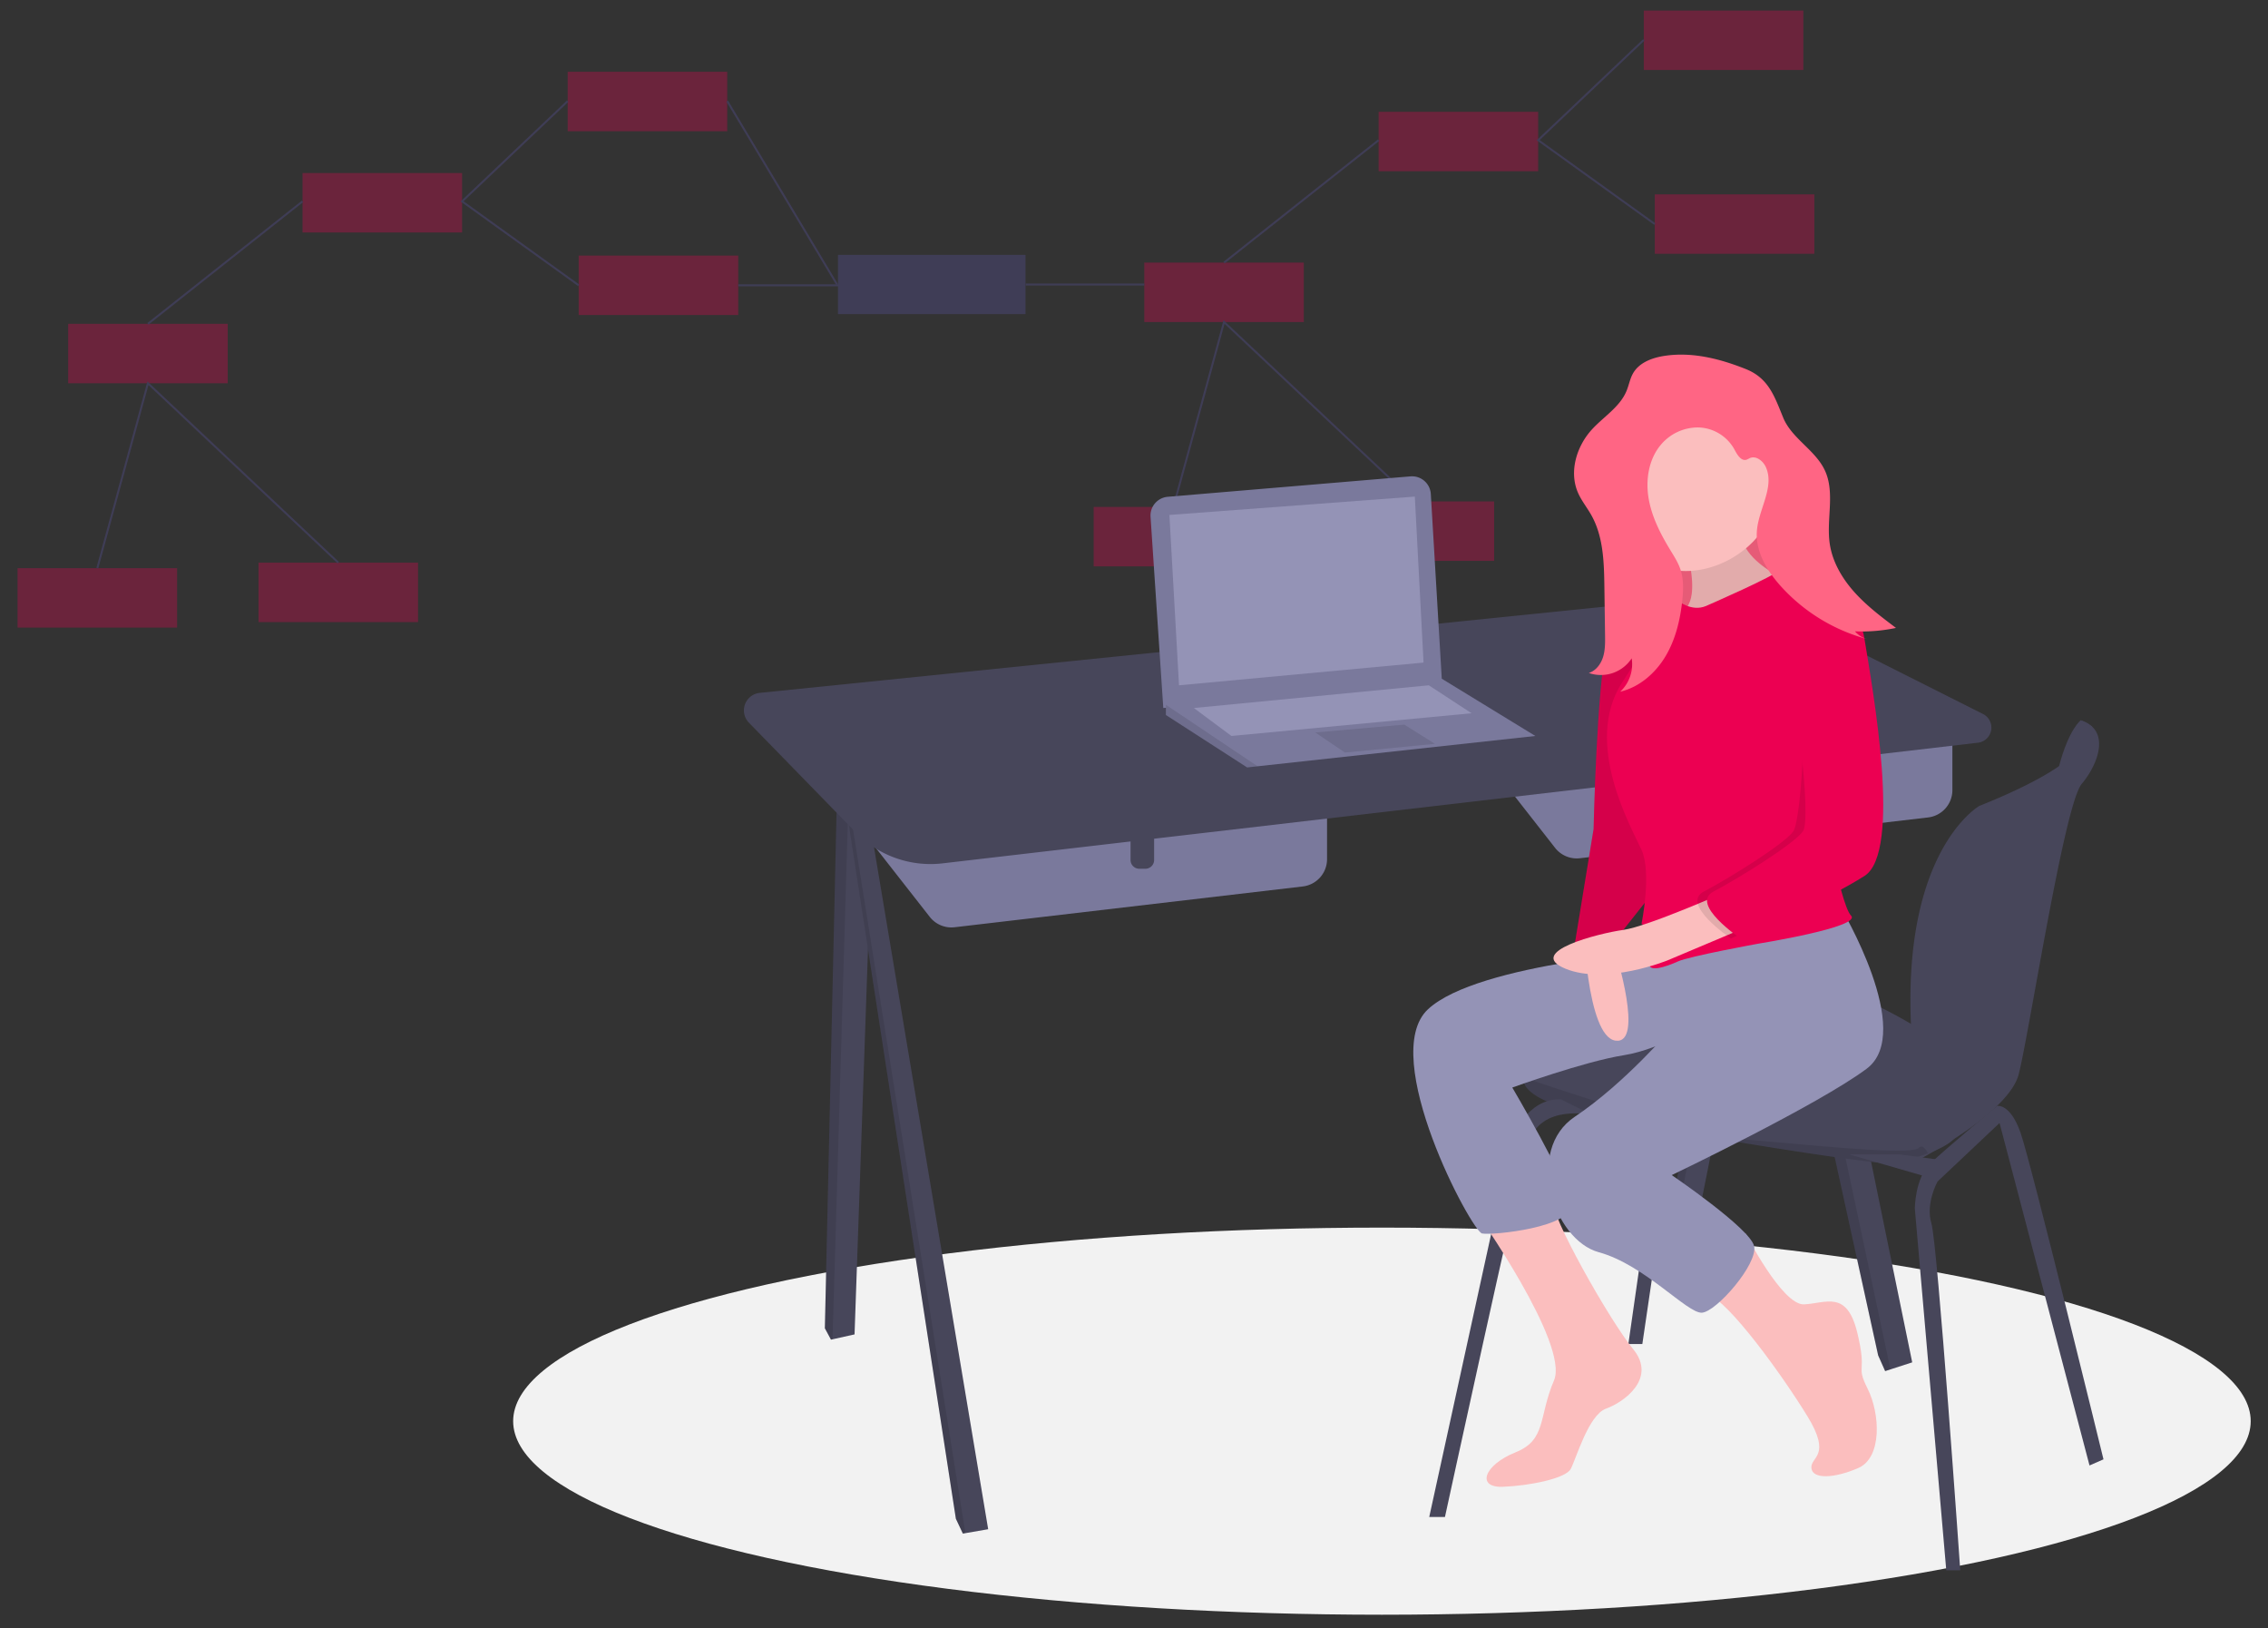 <?xml version="1.0" encoding="UTF-8" standalone="no"?>
<!-- Created with Inkscape (http://www.inkscape.org/) -->

<svg
   xmlns:dc="http://purl.org/dc/elements/1.1/"
   xmlns:cc="http://creativecommons.org/ns#"
   xmlns:rdf="http://www.w3.org/1999/02/22-rdf-syntax-ns#"
   xmlns:svg="http://www.w3.org/2000/svg"
   xmlns="http://www.w3.org/2000/svg"
   xmlns:sodipodi="http://sodipodi.sourceforge.net/DTD/sodipodi-0.dtd"
   xmlns:inkscape="http://www.inkscape.org/namespaces/inkscape"
   width="170mm"
   height="122mm"
   viewBox="0 0 170 122"
   version="1.1"
   id="svg8"
   inkscape:version="0.92.2 (5c3e80d, 2017-08-06)"
   sodipodi:docname="independentes.svg">
  <rect x="0" y="0" width="170" height="122" fill="#333333" stroke="none"/>
  <defs
     id="defs2" />
  <sodipodi:namedview
     id="base"
     pagecolor="#ffffff"
     bordercolor="#666666"
     borderopacity="1.0"
     inkscape:pageopacity="0.0"
     inkscape:pageshadow="2"
     inkscape:zoom="1.7989402"
     inkscape:cx="361.83896"
     inkscape:cy="325.0806"
     inkscape:document-units="mm"
     inkscape:current-layer="layer1"
     showgrid="false"
     inkscape:window-width="1366"
     inkscape:window-height="745"
     inkscape:window-x="-8"
     inkscape:window-y="-8"
     inkscape:window-maximized="1" />
  <g
     inkscape:label="Camada 1"
     inkscape:groupmode="layer"
     id="layer1"
     transform="translate(0,-175)">
    <g
       id="g220"
       transform="matrix(0.148,0,0,0.148,1.316,175.791)"
       inkscape:export-xdpi="42.439999"
       inkscape:export-ydpi="42.439999">
      <rect
         id="rect12"
         height="30.092"
         width="80.802"
         y="51.267"
         x="689.328"
         style="opacity:0.3;fill:#ec0052" />
      <rect
         id="rect14"
         height="30.092"
         width="80.802"
         x="823.626"
         y="0"
         style="opacity:0.3;fill:#ec0052" />
      <rect
         id="rect16"
         height="30.092"
         width="80.802"
         y="93.061"
         x="829.198"
         style="opacity:0.3;fill:#ec0052" />
      <rect
         id="rect18"
         height="30.092"
         width="80.802"
         y="127.611"
         x="570.634"
         style="opacity:0.3;fill:#ec0052" />
      <rect
         id="rect20"
         height="30.092"
         width="80.802"
         y="251.321"
         x="545"
         style="opacity:0.3;fill:#ec0052" />
      <rect
         id="rect22"
         height="30.092"
         width="80.802"
         y="248.534"
         x="667.038"
         style="opacity:0.3;fill:#ec0052" />
      <polyline
         id="polyline24"
         stroke-miterlimit="10"
         points="823.626 14.856 770.13 65.616 829.198 108.107"
         style="fill:none;stroke:#3f3d56;stroke-miterlimit:10" />
      <line
         id="line26"
         stroke-miterlimit="10"
         y2="127.611"
         x2="611.034"
         y1="65.616"
         x1="689.328"
         style="fill:none;stroke:#3f3d56;stroke-miterlimit:10" />
      <polyline
         id="polyline28"
         stroke-miterlimit="10"
         points="585.401 251.297 611.034 157.702 707.439 248.534"
         style="fill:none;stroke:#3f3d56;stroke-miterlimit:10" />
      <rect
         id="rect30"
         height="30.092"
         width="80.802"
         y="82.267"
         x="144.328"
         style="opacity:0.3;fill:#ec0052" />
      <rect
         id="rect32"
         height="30.092"
         width="80.802"
         y="31"
         x="278.626"
         style="opacity:0.3;fill:#ec0052" />
      <rect
         id="rect34"
         height="30.092"
         width="80.802"
         y="124.061"
         x="284.198"
         style="opacity:0.3;fill:#ec0052" />
      <rect
         id="rect36"
         height="30.092"
         width="80.802"
         y="158.611"
         x="25.634"
         style="opacity:0.3;fill:#ec0052" />
      <rect
         id="rect38"
         height="30.092"
         width="80.802"
         y="282.321"
         x="0"
         style="opacity:0.3;fill:#ec0052" />
      <rect
         id="rect40"
         height="30.092"
         width="80.802"
         y="279.534"
         x="122.038"
         style="opacity:0.3;fill:#ec0052" />
      <polyline
         id="polyline42"
         stroke-miterlimit="10"
         points="278.626 45.856 225.13 96.616 284.198 139.107"
         style="fill:none;stroke:#3f3d56;stroke-miterlimit:10" />
      <line
         id="line44"
         stroke-miterlimit="10"
         y2="158.611"
         x2="66.034"
         y1="96.616"
         x1="144.328"
         style="fill:none;stroke:#3f3d56;stroke-miterlimit:10" />
      <polyline
         id="polyline46"
         stroke-miterlimit="10"
         points="40.401 282.297 66.034 188.702 162.439 279.534"
         style="fill:none;stroke:#3f3d56;stroke-miterlimit:10" />
      <line
         id="line48"
         stroke-miterlimit="10"
         y2="139.107"
         x2="456.634"
         y1="139.107"
         x1="365"
         style="fill:none;stroke:#3f3d56;stroke-miterlimit:10" />
      <rect
         id="rect50"
         height="30"
         width="95"
         y="123.706"
         x="415.5"
         style="fill:#3f3d56;fill-opacity:1" />
      <line
         id="line52"
         stroke-miterlimit="10"
         y2="138.706"
         x2="570.634"
         y1="138.706"
         x1="510.623"
         style="fill:none;stroke:#3f3d56;stroke-miterlimit:10" />
      <line
         id="line54"
         stroke-miterlimit="10"
         y2="45.856"
         x2="359.427"
         y1="138.706"
         x1="415.045"
         style="fill:none;stroke:#3f3d56;stroke-miterlimit:10" />
      <ellipse
         id="ellipse56"
         ry="98"
         rx="440"
         cy="714.206"
         cx="691"
         style="fill:#f2f2f2" />
      <polygon
         id="polygon58"
         points="842.79,606.582 841.768,604.994 838.809,600.39 875.964,399.572 881.604,397.21 894.984,391.611 852.078,606.582 "
         style="fill:#47465a" />
      <polygon
         id="polygon60"
         points="881.604,397.21 841.768,604.994 838.809,600.39 875.964,399.572 "
         style="opacity:0.1" />
      <polygon
         id="polygon62"
         points="945.852,688.855 942.313,680.893 881.604,403.96 887.916,402.545 901.177,399.572 959.564,684.432 948.533,687.988 "
         style="fill:#47465a" />
      <polygon
         id="polygon64"
         points="942.313,680.893 881.604,403.96 887.916,402.545 948.533,687.988 945.852,688.855 "
         style="opacity:0.1" />
      <polygon
         id="polygon66"
         points="412.753,672.754 411.962,672.931 408.865,667.181 415.058,394.264 421.016,393.415 433.636,391.611 423.905,670.277 "
         style="fill:#47465a" />
      <polygon
         id="polygon68"
         points="411.962,672.931 408.865,667.181 415.058,394.264 421.016,393.415 412.753,672.754 "
         style="opacity:0.1" />
      <polygon
         id="polygon70"
         points="478.753,771.128 475.215,763.609 419.039,399.572 420.658,399.081 429.213,396.476 491.581,768.917 480.045,770.907 "
         style="fill:#47465a" />
      <polygon
         id="polygon72"
         points="475.215,763.609 419.039,399.572 420.658,399.081 480.045,770.907 478.753,771.128 "
         style="opacity:0.1" />
      <path
         id="path74"
         transform="translate(-34.5,-43.897)"
         d="m 770.246,412.949 42.951,54.882 a 13.928,13.928 0 0 0 12.588,5.249 l 176.318,-20.65 a 13.928,13.928 0 0 0 12.308,-13.833 v -40.688 z"
         inkscape:connector-curvature="0"
         style="fill:#7a799c" />
      <path
         id="path76"
         d="m 880.388,377.898 h 11.943 v 17.236 a 4.438,4.438 0 0 1 -4.438,4.438 h -3.068 a 4.438,4.438 0 0 1 -4.438,-4.438 z"
         inkscape:connector-curvature="0"
         style="fill:#47465a" />
      <path
         id="path78"
         transform="translate(-34.5,-43.897)"
         d="m 453.539,447.893 42.951,54.882 a 13.928,13.928 0 0 0 12.588,5.249 L 685.396,487.374 A 13.928,13.928 0 0 0 697.704,473.541 v -40.688 z"
         inkscape:connector-curvature="0"
         style="fill:#7a799c" />
      <path
         id="path80"
         d="m 563.68,412.842 h 11.943 v 17.236 a 4.438,4.438 0 0 1 -4.438,4.438 H 568.118 a 4.438,4.438 0 0 1 -4.438,-4.438 v -17.236 z"
         inkscape:connector-curvature="0"
         style="fill:#47465a" />
      <path
         id="path82"
         transform="translate(-34.5,-43.897)"
         d="m 502.885,475.688 524.459,-61.09 a 7.713,7.713 0 0 0 2.578,-14.549 L 936.105,352.867 A 108.587,108.587 0 0 0 876.302,341.85 L 410.361,389.36 a 8.918,8.918 0 0 0 -5.459,15.095 l 54.259,55.668 a 52.673,52.673 0 0 0 43.724,15.565 z"
         inkscape:connector-curvature="0"
         style="fill:#47465a" />
      <path
         id="path84"
         transform="translate(-34.5,-43.897)"
         d="m 1085.044,406.318 -5.61,-3.101 c 0,0 -6.056,4.458 -10.99,23.24 -4.934,18.782 9.221,0.204 9.221,0.204 l 6.193,-12.828 z"
         inkscape:connector-curvature="0"
         style="fill:#47465a" />
      <path
         id="path86"
         transform="translate(-34.5,-43.897)"
         d="m 1025.027,578.38 c 0,0 -5.75,26.982 -8.404,34.502 -1.3,3.68 -7.582,7.046 -14.544,9.621 a 97.379,97.379 0 0 1 -19.073,4.976 c -7.52,0.885 -103.947,-14.155 -150.834,-24.328 -31.587,-6.852 -35.669,-14.712 -34.971,-19.109 a 6.38,6.38 0 0 1 1.796,-3.45 c 0,0 46.444,-31.405 62.811,-46.444 16.366,-15.039 48.656,-3.096 84.042,3.096 35.386,6.193 79.177,41.137 79.177,41.137 z"
         inkscape:connector-curvature="0"
         style="fill:#47465a" />
      <path
         id="path88"
         transform="translate(-34.5,-43.897)"
         d="m 1079.434,403.217 c 0,0 21.674,14.155 -51.31,43.348 0,0 -39.669,22.367 -34.505,114.503 a 25.27,25.27 0 0 0 3.673,11.702 c 7.53,12.385 23.666,43.737 -3.227,47.63 v 7.077 c 0,0 48.656,-24.328 53.964,-45.117 5.308,-20.789 23.001,-136.237 31.848,-146.853 8.847,-10.616 14.597,-27.424 -0.442,-32.29 z"
         inkscape:connector-curvature="0"
         style="fill:#47465a" />
      <path
         id="path90"
         transform="translate(-34.5,-43.897)"
         d="m 1002.079,622.502 a 97.379,97.379 0 0 1 -19.073,4.976 c -7.52,0.885 -103.947,-14.155 -150.834,-24.328 -31.587,-6.852 -35.669,-14.712 -34.971,-19.109 20.763,7.099 88.183,29.632 112.378,31.494 28.751,2.212 83.68,8.36 87.842,4.18 1.601,-1.61 3.242,0.088 4.658,2.787 z"
         inkscape:connector-curvature="0"
         style="opacity:0.1" />
      <path
         id="path92"
         transform="translate(-34.5,-43.897)"
         d="m 749.457,806.621 42.021,-191.971 c 0,0 7.52,-20.347 24.77,-19.462 l 15.924,7.962 c 0,0 -26.54,-6.193 -32.29,14.155 -5.75,20.347 -42.464,189.316 -42.464,189.316 z"
         inkscape:connector-curvature="0"
         style="fill:#47465a" />
      <polygon
         id="polygon94"
         points="815.808,675.143 832.616,557.926 840.136,557.926 822.885,675.143 "
         style="fill:#47465a" />
      <path
         id="path96"
         transform="translate(-34.5,-43.897)"
         d="m 1011.315,833.603 -15.924,-183.124 c 0,0 0,-15.482 7.962,-23.001 7.962,-7.52 33.665,-28.97 33.665,-28.97 0,0 6.587,-1.551 11.895,13.489 5.308,15.039 42.021,165.431 42.021,165.431 l -7.077,3.096 -45.56,-173.393 -31.405,29.636 c 0,0 -6.193,11.058 -3.096,21.232 3.096,10.174 14.597,175.604 14.597,175.604 z"
         inkscape:connector-curvature="0"
         style="fill:#47465a" />
      <polygon
         id="polygon98"
         points="927.717,579.158 967.526,590.658 976.373,582.254 953.372,579.158 "
         style="fill:#47465a" />
      <path
         id="path100"
         transform="translate(-34.5,-43.897)"
         d="m 608.313,300.201 6.455,96.824 141.103,-13.712 -5.615,-94.649 a 9.52,9.52 0 0 0 -10.301,-8.922 L 617.013,290.082 a 9.52,9.52 0 0 0 -8.701,10.119 z"
         inkscape:connector-curvature="0"
         style="fill:#7a799c" />
      <polygon
         id="polygon102"
         points="768.7,367.282 628.039,382.627 622.731,383.206 581.595,356.667 581.595,350.916 721.37,338.328 "
         style="fill:#7a799c" />
      <polygon
         id="polygon104"
         points="628.039,382.627 622.731,383.206 581.595,356.667 581.595,351.518 "
         style="opacity:0.1" />
      <polygon
         id="polygon106"
         points="583.364,255.373 588.23,341.627 712.082,330.127 707.658,246.084 "
         style="fill:#9493b6" />
      <polygon
         id="polygon108"
         points="657.233,365.513 672.272,375.687 717.832,371.263 702.35,361.532 "
         style="opacity:0.1" />
      <polygon
         id="polygon110"
         points="595.749,353.128 614.769,367.282 736.41,355.782 714.736,341.627 "
         style="fill:#9493b6" />
      <rect
         id="rect112"
         height="89.793"
         width="89.793"
         y="222.42"
         x="811.605"
         style="fill:#ff6584" />
      <rect
         id="rect114"
         height="89.793"
         width="89.793"
         y="222.42"
         x="811.605"
         style="opacity:0.1" />
      <path
         id="path116"
         transform="translate(-34.5,-43.897)"
         d="m 877.029,307.871 c 0,0 12.667,34.306 0,40.639 -12.667,6.333 45.389,0 45.389,0 l 16.361,-13.195 c 0,0 -36.945,-10.556 -31.667,-34.834 5.278,-24.278 -30.084,7.389 -30.084,7.389 z"
         inkscape:connector-curvature="0"
         style="fill:#fbbebe" />
      <path
         id="path118"
         transform="translate(-34.5,-43.897)"
         d="m 877.029,307.871 c 0,0 12.667,34.306 0,40.639 -12.667,6.333 45.389,0 45.389,0 l 16.361,-13.195 c 0,0 -36.945,-10.556 -31.667,-34.834 5.278,-24.278 -30.084,7.389 -30.084,7.389 z"
         inkscape:connector-curvature="0"
         style="opacity:0.1" />
      <path
         id="path120"
         transform="translate(-34.5,-43.897)"
         d="m 773.056,651.986 c 0,0 47.501,67.029 39.584,85.501 -7.917,18.472 -3.694,30.084 -19.528,36.417 -15.834,6.333 -20.056,17.945 -6.333,17.417 13.722,-0.528 31.667,-4.222 34.306,-8.972 2.639,-4.75 8.972,-27.445 17.945,-30.611 8.972,-3.167 25.861,-15.306 13.722,-30.084 -12.139,-14.778 -42.725,-69.21 -40.363,-74.717 2.362,-5.506 -39.332,5.049 -39.332,5.049 z"
         inkscape:connector-curvature="0"
         style="fill:#fbbebe" />
      <path
         id="path122"
         transform="translate(-34.5,-43.897)"
         d="m 872.279,519.512 c 0,0 -98.168,6.333 -123.501,30.084 -25.334,23.75 22.167,112.418 27.445,113.474 5.278,1.056 46.445,-3.167 44.862,-14.778 -1.583,-11.611 -29.556,-59.112 -29.556,-59.112 0,0 36.417,-13.195 56.473,-16.361 20.056,-3.167 42.223,-17.945 42.223,-17.945 z"
         inkscape:connector-curvature="0"
         style="fill:#9493b6" />
      <path
         id="path124"
         transform="translate(-34.5,-43.897)"
         d="m 827.417,504.734 c 0,0 1.583,58.584 16.361,60.695 14.778,2.111 0,-44.862 0,-44.862 l -0.528,-17.945 z"
         inkscape:connector-curvature="0"
         style="fill:#fbbebe" />
      <path
         id="path126"
         transform="translate(-34.5,-43.897)"
         d="m 872.279,351.149 c 0,0 -27.445,-7.917 -32.723,13.195 -5.278,21.111 -6.861,93.946 -6.861,93.946 l -9.5,58.056 c 0,0 17.417,-5.278 21.111,-2.639 l 22.167,-27.973 z"
         inkscape:connector-curvature="0"
         style="fill:#ec0052" />
      <path
         id="path128"
         transform="translate(-34.5,-43.897)"
         d="m 872.279,351.149 c 0,0 -27.445,-7.917 -32.723,13.195 -5.278,21.111 -6.861,93.946 -6.861,93.946 l -9.5,58.056 c 0,0 17.417,-5.278 21.111,-2.639 l 22.167,-27.973 z"
         inkscape:connector-curvature="0"
         style="opacity:0.1" />
      <path
         id="path130"
         transform="translate(-34.5,-43.897)"
         d="m 909.779,663.225 c 0,0 18.445,36.261 29.528,35.733 11.083,-0.528 21.639,-7.389 26.917,14.25 5.278,21.639 -1.056,15.834 5.278,28.5 6.333,12.667 7.389,34.834 -4.75,40.112 -12.139,5.278 -23.222,5.806 -23.75,0 -0.528,-5.806 10.556,-5.806 -2.111,-26.389 -12.667,-20.584 -39.584,-58.056 -50.667,-61.751 -11.083,-3.694 19.556,-30.455 19.556,-30.455 z"
         inkscape:connector-curvature="0"
         style="fill:#fbbebe" />
      <path
         id="path132"
         transform="translate(-34.5,-43.897)"
         d="m 957.78,497.873 c 0,0 38,63.334 13.195,81.806 -24.806,18.472 -98.696,53.834 -98.696,53.834 0,0 39.584,26.917 41.695,35.889 2.111,8.972 -19,33.25 -26.389,33.778 -7.389,0.528 -29.028,-24.278 -52.251,-30.611 -23.222,-6.333 -37.473,-51.723 -12.139,-68.612 25.334,-16.889 49.084,-44.862 49.084,-44.862 l -7.385,-40.634 z"
         inkscape:connector-curvature="0"
         style="fill:#9493b6" />
      <path
         id="path134"
         transform="translate(-34.5,-43.897)"
         d="m 924.84,286.664 c 0,22.444 -22.991,40.999 -45.436,40.999 a 40.639,40.639 0 1 1 0,-81.279 c 22.444,-4e-5 45.436,17.836 45.436,40.28 z"
         inkscape:connector-curvature="0"
         style="fill:#fbbebe" />
      <path
         id="path136"
         transform="translate(-34.5,-43.897)"
         d="m 889.696,345.343 c 0,0 36.417,-15.834 36.417,-17.945 0,-2.111 21.111,4.75 25.861,8.972 4.75,4.222 7.389,3.694 10.556,12.139 3.167,8.445 -15.834,87.084 -15.834,87.084 0,0 10.556,60.695 16.361,66.501 5.806,5.806 -46.973,14.25 -46.973,14.25 0,0 -34.834,6.333 -40.639,8.972 -5.806,2.639 -16.361,6.333 -14.25,0 2.111,-6.333 11.083,-11.083 -4.222,-19 0,0 5.278,-25.861 0,-37.473 -5.278,-11.611 -29.556,-53.834 -10.028,-84.445 19.528,-30.611 28.5,-41.695 28.5,-41.695 0,0 6.861,5.806 14.25,2.639 z"
         inkscape:connector-curvature="0"
         style="fill:#ec0052" />
      <path
         id="path138"
         transform="translate(-34.5,-43.897)"
         d="m 901.307,489.428 c 0,0 -41.167,18.259 -53.57,19.949 -12.403,1.69 -49.876,11.19 -29.292,19.635 20.584,8.445 51.723,-4.222 51.723,-4.222 l 43.806,-18.472 z"
         inkscape:connector-curvature="0"
         style="fill:#fbbebe" />
      <path
         id="path140"
         transform="translate(-34.5,-43.897)"
         d="m 945.629,343.724 c 0,0 15.202,-7.353 19.424,18.508 4.222,25.861 19,107.668 0,119.807 -19,12.139 -62.806,31.667 -62.806,31.667 0,0 -25.861,-17.417 -13.722,-23.75 12.139,-6.333 41.167,-24.278 45.389,-30.611 4.222,-6.333 8.488,-77.027 1.099,-88.638 -7.389,-11.611 10.616,-26.982 10.616,-26.982 z"
         inkscape:connector-curvature="0"
         style="opacity:0.1" />
      <path
         id="path142"
         transform="translate(-34.5,-43.897)"
         d="m 944.585,337.427 c 0,0 21.111,-1.056 25.334,24.806 4.222,25.861 19,107.668 0,119.807 -19,12.139 -62.806,31.667 -62.806,31.667 0,0 -25.861,-17.417 -13.722,-23.75 12.139,-6.333 41.167,-24.278 45.389,-30.611 4.222,-6.333 -3.167,-72.306 -10.556,-83.918 -7.389,-11.611 16.361,-38 16.361,-38 z"
         inkscape:connector-curvature="0"
         style="fill:#ec0052" />
      <path
         id="path144"
         transform="translate(-34.5,-43.897)"
         d="m 869.394,218.612 c -6.479,0.882 -13.429,3.252 -16.689,8.92 -1.595,2.774 -2.111,6.027 -3.34,8.982 -3.391,8.153 -11.628,13.021 -17.574,19.548 -7.75,8.507 -11.598,21.326 -7.028,31.887 1.77,4.09 4.644,7.593 6.824,11.48 6.081,10.843 6.405,23.865 6.578,36.296 l 0.34,24.441 c 0.052,3.732 0.093,7.54 -1.03,11.099 -1.124,3.559 -3.633,6.893 -7.192,8.017 a 18.64,18.64 0 0 0 21.708,-7.413 19.049,19.049 0 0 1 -5.822,16.899 c 9.676,-2.279 17.79,-9.316 22.902,-17.842 5.112,-8.526 7.482,-18.442 8.545,-28.326 0.562,-5.228 0.76,-10.633 -0.892,-15.625 -1.163,-3.516 -3.192,-6.668 -5.118,-9.83 -4.966,-8.154 -9.437,-16.826 -11.037,-26.238 -1.6,-9.412 0.006,-19.738 6.118,-27.072 a 24.454,24.454 0 0 1 19.315,-8.856 21.503,21.503 0 0 1 17.928,10.975 c 1.412,2.658 3.421,6.26 6.282,5.326 a 15.523,15.523 0 0 0 1.549,-0.761 c 3.19,-1.452 6.814,1.413 8.221,4.623 4.437,10.127 -3.738,21.181 -4.583,32.205 -0.786,10.255 4.931,19.926 11.765,27.612 a 90.717,90.717 0 0 0 44.353,27.25 12.449,12.449 0 0 1 -6.434,-3.997 84.47,84.47 0 0 0 20.757,-1.74 c -7.426,-5.596 -14.905,-11.24 -21.105,-18.171 -6.2,-6.93 -11.11,-15.316 -12.447,-24.518 -1.794,-12.35 2.805,-25.723 -2.454,-37.041 -4.808,-10.347 -16.732,-16.129 -21.087,-26.674 -4.423,-10.712 -7.291,-20.017 -19.002,-24.68 -12.782,-5.089 -26.54,-8.656 -40.35,-6.776 z"
         inkscape:connector-curvature="0"
         style="fill:#ff6584" />
    </g>
  </g>
</svg>
